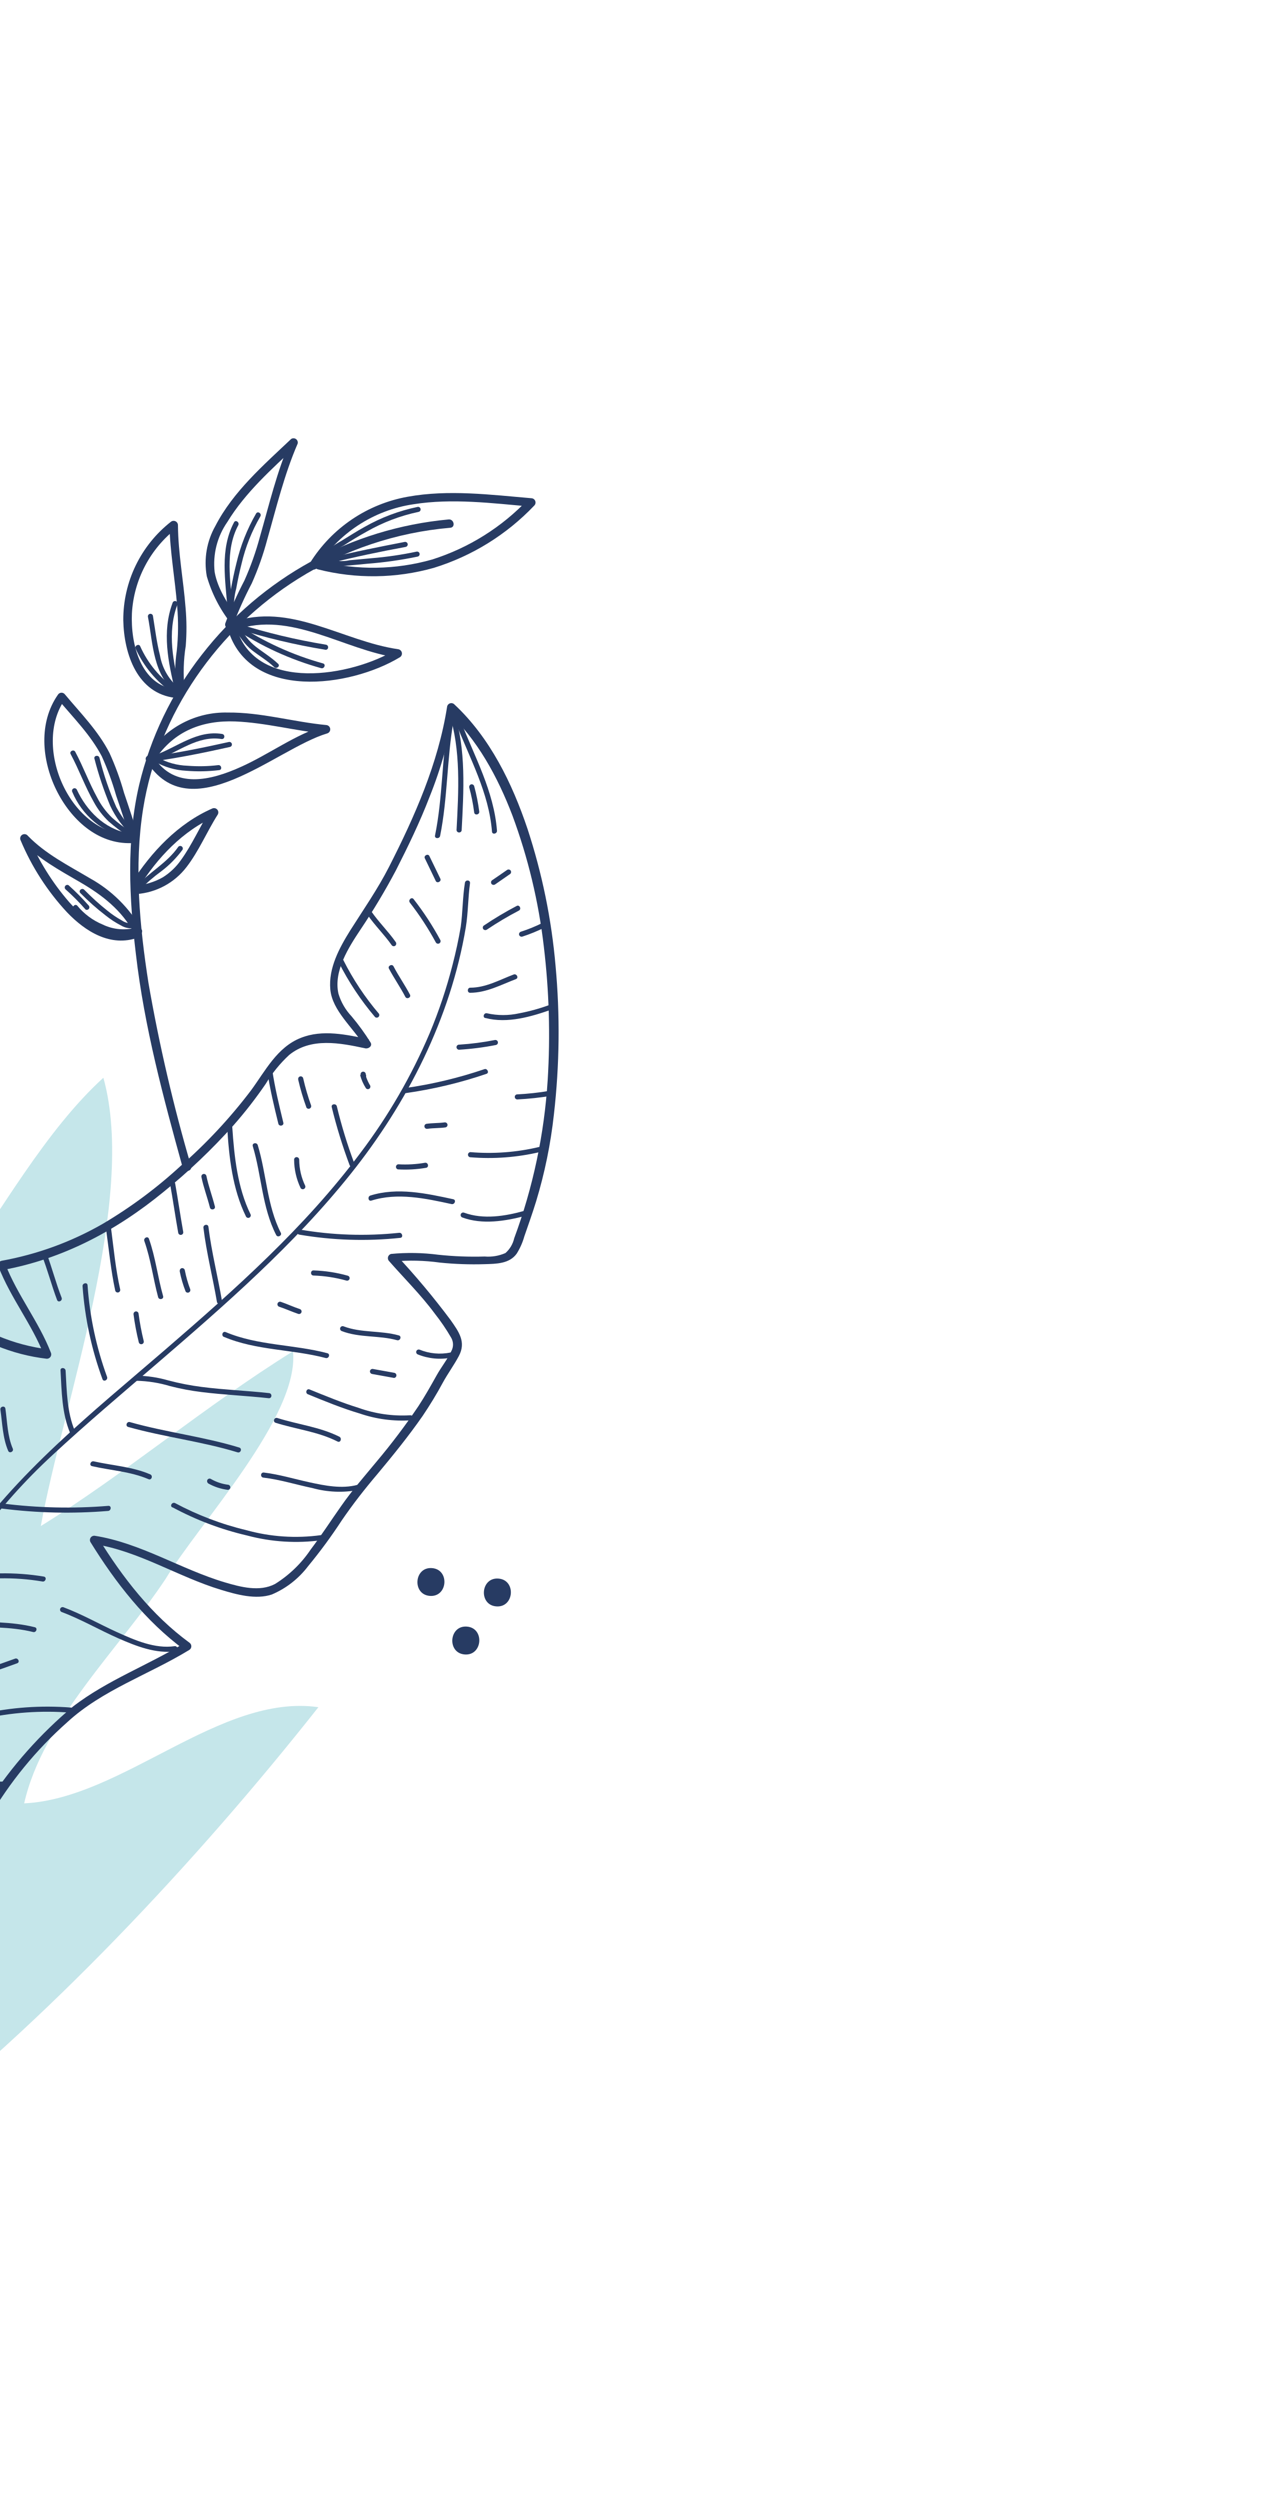 <svg width="421" height="821" viewBox="0 0 421 821" fill="none" xmlns="http://www.w3.org/2000/svg">
<path d="M-35.455 703.344C14.548 664.55 64.731 611.061 104.563 560.607C72.252 555.991 40.201 590.668 7.934 592.185C14.078 565.061 39.213 541.396 54.441 518.396C65.016 500.669 98.486 465.018 96.207 443.743C67.148 461.82 41.019 484.043 13.403 501.126C20.746 460.729 45.112 393.983 33.95 353.912C14.844 371.305 0.191 398.097 -14.616 418.725C-33.735 382.134 -30.534 323.805 -44.045 283.315C-78.067 315.175 -54.59 382.041 -77.577 420.819C-100.582 405.658 -119.055 378.928 -144.34 369.438C-153.21 398.518 -116.874 448.048 -103.139 473.869C-127.76 474.308 -153.708 454.889 -178.86 451.539C-169.669 488.793 -128.279 524.525 -105.571 554.44C-124.031 554.77 -148.449 540.516 -164.43 547.449C-137.824 603.811 -75.942 648.255 -39.489 697.727" fill="#C5E6EA"/>
<path d="M-34.401 703.062C-42.859 689.518 -50.468 675.46 -57.181 660.971C-63.757 646.247 -69.457 631.147 -74.252 615.751C-79.516 599.646 -84.338 583.349 -86.347 566.36C-87.302 558.959 -87.505 551.481 -86.955 544.039C-86.735 541.047 -86.386 536.289 -83.321 534.605C-80.256 532.922 -76.571 534.427 -73.884 535.141C-68.728 536.485 -63.651 537.98 -58.445 538.946C-58.174 538.957 -57.905 538.89 -57.671 538.752C-57.438 538.615 -57.248 538.413 -57.126 538.171C-57.004 537.929 -56.955 537.656 -56.983 537.387C-57.012 537.117 -57.118 536.861 -57.288 536.65C-60.545 533.311 -64.077 530.25 -67.844 527.5C-71.009 525.022 -74.184 522.094 -74.159 517.762C-74.184 512.596 -71.376 507.076 -68.835 502.749C-65.866 497.831 -62.52 493.152 -58.826 488.752C-55.371 484.515 -51.774 480.467 -48.322 476.274C-44.871 472.081 -41.524 466.87 -38.298 462.077C-35.064 457.172 -31.546 452.459 -27.764 447.962C-24.303 443.949 -20.287 439.708 -14.773 438.923C-10.098 438.255 -5.507 440.254 -1.246 441.869C4.057 444.072 9.641 445.525 15.346 446.185C15.588 446.193 15.829 446.14 16.045 446.03C16.262 445.92 16.446 445.757 16.582 445.556C16.718 445.355 16.801 445.123 16.822 444.881C16.844 444.639 16.804 444.396 16.706 444.174C12.718 433.956 5.696 425.29 1.73 415.073L0.753 417.068C20.574 413.492 38.217 404.098 53.7 391.401C61.925 384.744 69.603 377.438 76.658 369.553C80.464 365.235 83.999 360.688 87.246 355.936C89.352 352.423 91.945 349.226 94.949 346.441C102.115 340.589 111.699 342.483 119.967 344.257C121.007 344.468 122.403 343.493 121.681 342.317C119.809 339.309 117.723 336.439 115.44 333.73C113.461 331.631 111.994 329.102 111.154 326.342C109.456 318.875 114.522 311.05 118.458 305.141C122.626 298.926 126.47 292.5 129.976 285.889C133.991 277.987 137.879 269.986 141.045 261.731C144.82 252.363 147.554 242.608 149.197 232.643L146.735 233.45C156.762 242.786 163.425 255.109 168.267 267.77C173.411 281.653 176.874 296.103 178.582 310.81C180.325 325.324 180.754 339.966 179.863 354.558C178.756 372.36 175.048 389.905 168.856 406.632C168.432 408.508 167.427 410.202 165.986 411.474C163.844 412.417 161.499 412.809 159.166 412.613C154.091 412.768 149.01 412.575 143.961 412.036C138.799 411.364 133.578 411.275 128.396 411.77C128.18 411.835 127.981 411.95 127.818 412.107C127.654 412.263 127.53 412.456 127.455 412.669C127.38 412.883 127.357 413.111 127.387 413.335C127.418 413.559 127.501 413.773 127.63 413.959C132.685 419.742 138.214 425.178 142.789 431.374C144.742 433.845 146.517 436.451 148.1 439.174C148.515 439.847 148.745 440.618 148.766 441.408C148.787 442.198 148.598 442.98 148.219 443.674C146.893 446.451 144.892 448.931 143.391 451.628C141.454 455.079 139.541 458.509 137.367 461.808C133.133 468.089 128.566 474.141 123.687 479.936C119.719 484.742 115.603 489.425 112.038 494.553C108.679 499.314 105.512 504.224 102.006 508.862C98.948 513.409 94.961 517.256 90.309 520.152C85.241 522.812 79.009 521.142 73.844 519.617C59.318 515.296 46.142 506.649 31.022 504.305C30.777 504.29 30.533 504.339 30.314 504.448C30.094 504.556 29.906 504.72 29.769 504.922C29.631 505.125 29.549 505.361 29.531 505.605C29.512 505.849 29.557 506.094 29.662 506.316C37.95 519.746 47.782 532.346 60.605 541.82L60.782 539.408C48.697 546.807 35.176 551.743 23.917 560.438C13.222 569.401 3.909 579.894 -3.72 591.577C-16.066 611.66 -23.059 634.572 -24.03 658.126C-24.417 669.82 -23.008 682.139 -16.951 692.329C-16.03 693.856 -13.512 692.581 -14.436 691.099C-19.71 682.179 -21.294 671.643 -21.24 661.408C-21.091 649.947 -19.387 638.559 -16.173 627.557C-13.219 616.974 -9.049 606.768 -3.747 597.144C3.144 585.274 11.888 574.583 22.155 565.474C33.64 554.931 48.943 549.879 62.062 541.86C62.279 541.75 62.464 541.586 62.599 541.383C62.734 541.18 62.815 540.946 62.832 540.703C62.85 540.461 62.805 540.217 62.701 539.997C62.597 539.777 62.438 539.588 62.239 539.447C49.814 530.362 40.255 518.029 32.228 504.999L30.867 507.033C45.566 509.301 58.461 517.793 72.564 522.061C77.704 523.628 83.998 525.37 89.27 523.601C93.983 521.593 98.088 518.388 101.18 514.303C105.149 509.492 108.847 504.463 112.255 499.239C115.902 493.916 119.744 488.988 123.947 484.042C129.093 477.862 134.178 471.611 138.823 464.923C141.193 461.392 143.411 457.782 145.415 454.045C147.05 451.043 149.092 448.297 150.683 445.292C153.131 440.689 150.703 437.367 147.979 433.484C142.377 425.976 136.36 418.788 129.955 411.952L129.18 414.253C134.273 413.788 139.402 413.908 144.468 414.611C149.356 415.109 154.272 415.282 159.183 415.129C162.897 415.02 167.275 415.027 169.676 411.678C170.778 409.923 171.621 408.018 172.18 406.023C173.494 402.19 174.873 398.384 176.055 394.518C178.883 385.199 180.84 375.638 181.901 365.957C183.754 349.767 183.937 333.429 182.447 317.202C181.118 301.88 178.023 286.764 173.222 272.153C168.19 257.188 160.909 242.26 149.268 231.368C149.086 231.162 148.847 231.013 148.581 230.941C148.315 230.869 148.034 230.876 147.772 230.962C147.51 231.048 147.279 231.209 147.107 231.424C146.936 231.64 146.831 231.901 146.806 232.175C143.897 250.712 136.201 268.067 127.752 284.67C124.003 292.008 119.411 298.587 114.992 305.561C111.427 311.295 107.818 317.946 108.473 324.933C109.128 331.92 115.913 337.38 119.479 343.256L121.215 341.317C114.008 339.778 105.923 337.949 98.797 340.817C90.982 343.882 87.107 351.704 82.418 358.074C75.594 367.076 67.876 375.365 59.383 382.814C51.502 390.084 42.872 396.496 33.638 401.943C23.366 407.835 12.159 411.92 0.506 414.018C0.299 414.066 0.105 414.16 -0.062 414.292C-0.228 414.425 -0.363 414.592 -0.456 414.783C-0.55 414.974 -0.6 415.183 -0.602 415.396C-0.605 415.609 -0.561 415.819 -0.472 416.012C3.494 426.228 10.516 434.895 14.504 445.113L15.864 443.102C10.182 442.402 4.623 440.921 -0.654 438.701C-4.565 436.894 -8.796 435.881 -13.101 435.722C-24.106 436.06 -31.595 447.838 -37.279 455.842C-41.036 461.135 -44.434 466.747 -48.384 471.914C-51.937 476.571 -55.939 480.925 -59.685 485.456C-66.75 493.919 -74.915 503.897 -76.598 515.203C-78.281 526.51 -65.495 531.288 -59.174 538.174L-58.016 535.856C-63 534.929 -67.835 533.496 -72.747 532.193C-75.844 531.099 -79.15 530.726 -82.413 531.102C-90.9 532.926 -89.934 546.695 -89.792 553.016C-89.063 570.719 -85.906 588.238 -80.408 605.082C-75.558 621.398 -69.878 637.457 -63.392 653.195C-55.787 670.787 -46.871 687.782 -36.718 704.037C-35.797 705.565 -33.256 704.291 -34.202 702.807L-34.401 703.062Z" fill="#273B63"/>
<path d="M-28.306 697.737C-35.526 684.43 -39.344 669.442 -41.621 654.567C-44.033 638.919 -44.744 623.056 -43.741 607.255C-41.03 557.791 -19.133 511.335 17.295 477.765C28.379 467.485 39.941 457.734 51.397 447.886C73.927 428.499 96.524 408.824 115.144 385.512C133.763 362.199 147.971 334.432 152.975 304.484C153.755 299.669 153.685 294.813 154.353 289.989C154.432 288.917 152.867 288.825 152.678 289.866C151.898 294.682 151.969 299.538 151.3 304.361C150.589 308.553 149.676 312.73 148.61 316.851C146.651 324.52 144.133 332.036 141.077 339.338C135.144 353.301 127.518 366.483 118.369 378.585C100.164 402.983 77.247 423.353 54.303 443.159C30.33 463.856 5.255 483.64 -12.697 510.1C-30.506 536.753 -41.51 567.364 -44.748 599.254C-46.257 614.191 -46.218 629.244 -44.631 644.174C-43.365 659.548 -39.922 674.664 -34.407 689.071C-33.096 692.255 -31.607 695.363 -29.948 698.38C-29.434 699.339 -27.916 698.529 -28.434 697.638L-28.306 697.737Z" fill="#273B63"/>
<path d="M-33.344 554.305C-20.094 554.896 -6.649 550.695 5.65 546.186C6.666 545.811 5.924 544.297 4.93 544.673C-7.091 549.068 -20.397 553.212 -33.221 552.63C-33.422 552.648 -33.611 552.737 -33.752 552.881C-33.894 553.025 -33.98 553.214 -33.994 553.415C-34.009 553.617 -33.952 553.817 -33.833 553.98C-33.714 554.143 -33.541 554.258 -33.344 554.305Z" fill="#273B63"/>
<path d="M0.642 495.384C12.196 496.854 23.872 497.116 35.48 496.166C36.54 496.109 36.685 494.435 35.603 494.491C23.994 495.441 12.319 495.179 0.765 493.709C-0.307 493.63 -0.424 495.216 0.642 495.384Z" fill="#273B63"/>
<path d="M24.587 469.88C21.965 463.692 21.936 456.729 21.546 450.12C21.49 449.038 19.815 448.916 19.87 449.997C20.261 456.92 20.293 464.13 23.05 470.62C23.471 471.617 24.985 470.875 24.564 469.878L24.587 469.88Z" fill="#273B63"/>
<path d="M44.77 453.418C48.532 453.499 52.265 454.09 55.868 455.176C59.256 456.046 62.696 456.696 66.167 457.122C73.51 458.042 80.921 458.339 88.249 459.146C89.344 459.226 89.463 457.596 88.372 457.471C81.044 456.664 73.631 456.389 66.29 455.446C62.557 454.971 58.859 454.25 55.221 453.287C51.869 452.32 48.403 451.801 44.915 451.745C43.843 451.666 43.713 453.43 44.792 453.42L44.77 453.418Z" fill="#273B63"/>
<path d="M72.915 427.302C71.517 419.115 69.457 411.082 68.444 402.857C68.32 401.792 66.656 402.119 66.803 403.186C67.794 411.41 69.876 419.444 71.253 427.607C71.316 427.805 71.448 427.974 71.626 428.081C71.804 428.188 72.015 428.227 72.219 428.189C72.423 428.152 72.607 428.041 72.735 427.877C72.863 427.714 72.927 427.509 72.915 427.302Z" fill="#273B63"/>
<path d="M98.256 405.427C109.214 407.302 120.378 407.661 131.434 406.491C132.495 406.412 132.168 404.749 131.107 404.828C120.2 405.983 109.186 405.621 98.379 403.751C97.317 403.539 97.216 405.216 98.256 405.427Z" fill="#273B63"/>
<path d="M116.308 381.894C114.028 375.798 112.123 369.569 110.603 363.241C110.296 362.231 108.656 362.537 108.94 363.568C110.517 370.036 112.479 376.404 114.816 382.637C115.239 383.612 116.751 382.892 116.308 381.894Z" fill="#273B63"/>
<path d="M133.282 358.954C142.298 357.675 151.175 355.552 159.795 352.613C160.79 352.215 159.934 350.715 159.053 351.099C150.566 353.982 141.828 356.062 132.953 357.313C132.735 357.357 132.544 357.485 132.421 357.67C132.298 357.854 132.253 358.08 132.297 358.298C132.341 358.516 132.469 358.707 132.653 358.83C132.838 358.953 133.064 358.998 133.282 358.954Z" fill="#273B63"/>
<path d="M13.734 412.159C15.624 417.013 16.917 422.026 18.74 426.875C19.114 427.891 20.628 427.149 20.232 426.131C18.342 421.277 17.071 416.266 15.248 411.417C14.85 410.422 13.358 411.166 13.734 412.159Z" fill="#273B63"/>
<path d="M34.82 403.579C35.78 410.386 36.406 417.169 37.83 423.763C37.874 423.98 38.002 424.172 38.187 424.295C38.372 424.418 38.597 424.462 38.815 424.419C39.033 424.375 39.224 424.247 39.347 424.062C39.47 423.878 39.515 423.652 39.471 423.434C37.962 416.766 37.337 409.984 36.461 403.25C36.316 402.162 34.676 402.491 34.82 403.579Z" fill="#273B63"/>
<path d="M55.88 388.934C56.819 394.19 57.576 399.477 58.529 404.847C58.573 405.064 58.701 405.256 58.886 405.379C59.071 405.502 59.297 405.547 59.514 405.503C59.732 405.459 59.923 405.331 60.046 405.146C60.169 404.962 60.214 404.736 60.17 404.518C59.231 399.262 58.475 393.952 57.52 388.605C57.477 388.387 57.349 388.196 57.164 388.073C56.979 387.95 56.753 387.905 56.536 387.949C56.318 387.992 56.127 388.121 56.004 388.305C55.88 388.49 55.836 388.716 55.88 388.934Z" fill="#273B63"/>
<path d="M74.604 370.008C75.18 379.908 76.337 390.457 80.773 399.473C80.872 399.671 81.045 399.821 81.255 399.891C81.464 399.962 81.693 399.945 81.891 399.847C82.089 399.748 82.239 399.575 82.309 399.365C82.38 399.156 82.364 398.927 82.265 398.729C77.988 389.994 76.921 379.744 76.279 370.131C76.2 369.07 74.527 368.924 74.604 370.008Z" fill="#273B63"/>
<path d="M87.777 351.753C88.63 357.565 90.007 363.279 91.406 368.996C91.645 370.024 93.307 369.719 93.048 368.667C91.671 362.952 90.271 357.236 89.417 351.425C89.271 350.359 87.63 350.687 87.777 351.753Z" fill="#273B63"/>
<path d="M111.237 316.019C114.489 322.458 118.493 328.488 123.167 333.983C123.322 334.111 123.518 334.181 123.719 334.179C123.92 334.177 124.114 334.104 124.267 333.972C124.419 333.84 124.52 333.659 124.551 333.46C124.582 333.262 124.542 333.058 124.438 332.886C119.851 327.505 115.927 321.593 112.751 315.277C112.237 314.318 110.718 315.128 111.237 316.019Z" fill="#273B63"/>
<path d="M120.672 300.386C123.108 303.91 126.21 306.923 128.67 310.427C128.741 310.511 128.829 310.581 128.927 310.631C129.026 310.681 129.133 310.712 129.244 310.72C129.354 310.728 129.465 310.714 129.569 310.678C129.674 310.643 129.771 310.587 129.854 310.513C130.01 310.361 130.105 310.156 130.121 309.938C130.137 309.72 130.073 309.504 129.941 309.33C127.481 305.826 124.378 302.814 121.942 299.289C121.797 299.12 121.59 299.017 121.368 299C121.146 298.984 120.927 299.057 120.758 299.202C120.59 299.348 120.486 299.554 120.47 299.776C120.454 299.998 120.526 300.217 120.672 300.386Z" fill="#273B63"/>
<path d="M147.456 234.019C151.424 246.347 150.589 259.871 149.925 272.599C149.943 272.8 150.031 272.989 150.175 273.13C150.319 273.272 150.509 273.357 150.71 273.372C150.911 273.387 151.111 273.33 151.274 273.211C151.437 273.092 151.553 272.919 151.6 272.722C152.274 259.86 153.122 246.157 149.119 233.692C148.789 232.68 147.126 233.007 147.456 234.019Z" fill="#273B63"/>
<path d="M147.273 236.521C145.05 249.068 145.411 261.894 142.857 274.371C142.644 275.433 144.321 275.534 144.532 274.494C147.043 261.991 146.727 249.168 148.948 236.644C149.138 235.58 147.462 235.479 147.273 236.521Z" fill="#273B63"/>
<path d="M149.723 237.397C154.296 249.14 160.552 260.288 161.566 273.094C161.643 274.178 163.286 273.827 163.206 272.765C162.202 259.825 155.867 248.537 151.237 236.655C150.841 235.638 149.326 236.38 149.723 237.397Z" fill="#273B63"/>
<path d="M154.079 258.534C154.817 261.249 155.365 264.013 155.718 266.805C155.887 267.873 157.527 267.544 157.381 266.478C157.02 263.695 156.472 260.939 155.741 258.229C155.694 258.012 155.566 257.821 155.383 257.695C155.201 257.569 154.977 257.517 154.758 257.55C154.542 257.597 154.353 257.726 154.231 257.91C154.108 258.094 154.062 258.318 154.102 258.535L154.079 258.534Z" fill="#273B63"/>
<path d="M151.821 399.79C158.379 402.225 165.969 401.008 172.634 399.229C173.665 398.946 173.336 397.305 172.305 397.588C165.91 399.365 158.772 400.547 152.386 398.215C152.177 398.14 151.947 398.151 151.746 398.246C151.546 398.341 151.391 398.511 151.316 398.72C151.241 398.929 151.252 399.159 151.347 399.36C151.442 399.561 151.612 399.715 151.821 399.79Z" fill="#273B63"/>
<path d="M154.441 380.02C162.124 380.653 169.859 380.068 177.36 378.288C177.578 378.245 177.769 378.116 177.892 377.932C178.015 377.747 178.06 377.521 178.017 377.303C177.973 377.086 177.845 376.894 177.66 376.771C177.475 376.648 177.249 376.604 177.032 376.647C169.642 378.403 162.021 378.973 154.452 378.336C154.251 378.354 154.063 378.443 153.922 378.587C153.78 378.731 153.694 378.92 153.679 379.122C153.665 379.323 153.722 379.523 153.841 379.686C153.96 379.849 154.133 379.964 154.329 380.012L154.441 380.02Z" fill="#273B63"/>
<path d="M170.047 361.023C173.61 360.839 177.161 360.463 180.684 359.895C180.888 359.835 181.062 359.701 181.172 359.52C181.282 359.338 181.321 359.122 181.28 358.914C181.239 358.705 181.122 358.52 180.951 358.393C180.78 358.267 180.568 358.209 180.357 358.231C176.835 358.818 173.283 359.202 169.718 359.382C169.61 359.403 169.507 359.444 169.415 359.505C169.323 359.566 169.245 359.645 169.183 359.737C169.122 359.828 169.08 359.931 169.059 360.039C169.038 360.148 169.039 360.259 169.062 360.367C169.109 360.582 169.238 360.772 169.422 360.894C169.605 361.016 169.83 361.063 170.047 361.023Z" fill="#273B63"/>
<path d="M159.388 334.283C166.657 336.209 174.602 333.828 181.426 331.409C182.44 331.057 181.698 329.543 180.682 329.917C177.36 331.15 173.94 332.101 170.458 332.76C166.996 333.521 163.41 333.519 159.95 332.752C158.915 332.474 158.35 334.05 159.385 334.328L159.388 334.283Z" fill="#273B63"/>
<path d="M171.454 307.592C174.023 306.766 176.523 305.741 178.933 304.526C179.12 304.424 179.261 304.254 179.327 304.051C179.392 303.848 179.377 303.628 179.284 303.436C179.191 303.244 179.028 303.095 178.828 303.02C178.628 302.946 178.407 302.951 178.211 303.036C175.927 304.18 173.559 305.147 171.128 305.929C170.913 305.981 170.726 306.11 170.6 306.291C170.475 306.473 170.421 306.694 170.449 306.912C170.496 307.134 170.627 307.329 170.814 307.456C171.002 307.582 171.231 307.631 171.454 307.592Z" fill="#273B63"/>
<path d="M56.718 495.007C64.417 499.149 72.632 502.251 81.147 504.232C89.16 506.372 97.521 506.886 105.737 505.745C105.954 505.701 106.146 505.573 106.269 505.388C106.392 505.203 106.436 504.977 106.393 504.76C106.349 504.542 106.221 504.351 106.036 504.228C105.852 504.105 105.625 504.06 105.408 504.104C97.188 505.241 88.822 504.681 80.828 502.457C72.718 500.516 64.892 497.542 57.54 493.608C56.59 493.089 55.635 494.479 56.585 494.997L56.718 495.007Z" fill="#273B63"/>
<path d="M86.562 485.228C91.993 485.874 97.26 487.54 102.591 488.65C107.49 490.012 112.638 490.228 117.634 489.282C118.688 489 118.359 487.359 117.307 487.619C112.224 488.952 106.757 487.877 101.651 486.762C96.546 485.646 91.714 484.169 86.618 483.548C85.523 483.468 85.404 485.098 86.495 485.223L86.562 485.228Z" fill="#273B63"/>
<path d="M101.101 457.844C106.703 460.142 112.328 462.441 118.129 464.169C123.545 466.025 129.276 466.782 134.988 466.394C136.074 466.271 135.723 464.629 134.659 464.753C128.876 465.087 123.086 464.242 117.64 462.269C112.195 460.589 106.943 458.408 101.666 456.269C100.663 455.858 100.12 457.435 101.101 457.844Z" fill="#273B63"/>
<path d="M137.223 444.776C140.717 446.183 144.546 446.542 148.241 445.809C149.27 445.547 148.964 443.908 147.913 444.145C144.519 444.84 140.995 444.511 137.788 443.2C137.579 443.125 137.349 443.137 137.149 443.231C136.948 443.326 136.793 443.497 136.718 443.706C136.643 443.915 136.654 444.145 136.749 444.345C136.844 444.546 137.014 444.701 137.223 444.776Z" fill="#273B63"/>
<path d="M57.33 540.57C50.884 541.511 44.183 538.572 38.445 535.973C32.708 533.374 26.889 530.05 20.835 527.787C20.626 527.712 20.396 527.723 20.195 527.818C19.994 527.913 19.84 528.083 19.765 528.292C19.69 528.501 19.701 528.731 19.796 528.932C19.891 529.132 20.061 529.287 20.27 529.362C26.674 531.763 32.637 535.255 38.88 538.003C44.667 540.539 51.235 543.154 57.657 542.233C58.725 542.064 58.396 540.423 57.33 540.57Z" fill="#273B63"/>
<path d="M23.288 560.729C13.457 559.954 3.565 560.658 -6.057 562.82C-6.275 562.864 -6.466 562.992 -6.589 563.176C-6.712 563.361 -6.757 563.587 -6.713 563.805C-6.67 564.022 -6.541 564.214 -6.357 564.337C-6.172 564.46 -5.946 564.504 -5.729 564.461C3.775 562.325 13.546 561.634 23.255 562.411C23.456 562.393 23.644 562.304 23.785 562.16C23.927 562.016 24.013 561.827 24.028 561.625C24.042 561.424 23.985 561.224 23.866 561.061C23.747 560.898 23.574 560.783 23.378 560.736L23.288 560.729Z" fill="#273B63"/>
<path d="M1.7 585.036C-6.643 584.896 -14.464 588.341 -22.182 591.008C-23.218 591.359 -22.452 592.852 -21.461 592.499C-14.017 589.901 -6.452 586.571 1.577 586.711C2.649 586.79 2.775 585.07 1.7 585.036Z" fill="#273B63"/>
<path d="M-12.177 533.92C-4.449 534.487 3.309 534.046 10.873 535.926C11.908 536.204 12.474 534.606 11.438 534.35C3.698 532.413 -4.164 532.756 -12.054 532.245C-12.255 532.263 -12.443 532.352 -12.584 532.496C-12.726 532.639 -12.812 532.829 -12.826 533.03C-12.841 533.231 -12.784 533.432 -12.665 533.594C-12.546 533.757 -12.373 533.873 -12.177 533.92Z" fill="#273B63"/>
<path d="M-0.139 518.298C4.559 518.205 9.254 518.549 13.888 519.327C14.924 519.583 15.491 517.985 14.454 517.729C9.673 516.93 4.828 516.574 -0.019 516.667C-0.22 516.685 -0.408 516.774 -0.55 516.918C-0.692 517.062 -0.777 517.252 -0.792 517.453C-0.807 517.654 -0.75 517.854 -0.631 518.017C-0.512 518.18 -0.338 518.295 -0.142 518.343L-0.139 518.298Z" fill="#273B63"/>
<path d="M4.198 475.704C2.435 471.578 2.392 466.949 1.771 462.569C1.626 461.481 -0.015 461.809 0.13 462.898C0.785 467.437 0.865 472.159 2.685 476.424C3.106 477.42 4.62 476.678 4.198 475.704Z" fill="#273B63"/>
<path d="M30.228 481.454C36.411 482.874 42.876 483.213 48.776 485.735C49.778 486.167 50.32 484.59 49.341 484.159C43.442 481.616 37 481.278 30.792 479.879C29.754 479.646 29.167 481.219 30.228 481.454Z" fill="#273B63"/>
<path d="M42.087 468.582C53.945 471.922 66.238 473.318 78.01 476.921C79.042 477.244 79.606 475.669 78.575 475.346C66.803 471.743 54.51 470.347 42.654 466.984C41.618 466.706 41.054 468.281 42.087 468.582Z" fill="#273B63"/>
<path d="M68.283 487.076C70.31 488.228 72.546 488.964 74.861 489.243C75.062 489.225 75.25 489.136 75.392 488.992C75.533 488.848 75.619 488.659 75.634 488.458C75.649 488.256 75.591 488.056 75.472 487.893C75.353 487.73 75.18 487.615 74.984 487.568C72.985 487.328 71.054 486.69 69.306 485.692C69.216 485.628 69.115 485.583 69.008 485.56C68.901 485.536 68.79 485.533 68.682 485.553C68.574 485.572 68.471 485.612 68.379 485.672C68.287 485.731 68.207 485.808 68.145 485.898C68.027 486.086 67.982 486.311 68.02 486.529C68.058 486.748 68.176 486.944 68.35 487.081L68.283 487.076Z" fill="#273B63"/>
<path d="M90.51 467.217C97.292 469.354 104.466 470.127 110.874 473.382C111.827 473.856 112.392 472.281 111.44 471.784C104.941 468.545 97.834 467.777 91.075 465.642C90.043 465.319 89.478 466.894 90.51 467.217Z" fill="#273B63"/>
<path d="M35.164 452.153C31.63 442.465 29.471 432.329 28.75 422.042C28.694 420.982 27.03 421.309 27.11 422.37C27.852 432.801 30.053 443.076 33.65 452.895C34.024 453.911 35.516 453.167 35.164 452.153Z" fill="#273B63"/>
<path d="M47.207 440.417C46.469 437.415 45.898 434.374 45.495 431.309C45.475 431.201 45.433 431.098 45.372 431.006C45.311 430.914 45.233 430.835 45.141 430.774C45.049 430.713 44.946 430.671 44.838 430.65C44.73 430.629 44.618 430.63 44.51 430.653C44.297 430.705 44.112 430.835 43.99 431.017C43.869 431.2 43.82 431.421 43.854 431.638C44.257 434.703 44.828 437.743 45.566 440.745C45.61 440.963 45.738 441.154 45.923 441.277C46.108 441.4 46.334 441.445 46.551 441.401C46.769 441.358 46.96 441.23 47.083 441.045C47.206 440.86 47.251 440.634 47.207 440.417Z" fill="#273B63"/>
<path d="M47.397 407.533C49.518 413.505 50.288 419.849 51.928 425.965C52.211 426.996 53.852 426.667 53.568 425.636C51.784 419.352 51.088 412.924 48.911 406.791C48.536 405.775 47.044 406.519 47.397 407.533Z" fill="#273B63"/>
<path d="M59.001 417.412C59.448 419.7 60.103 421.943 60.957 424.112C61.072 424.283 61.245 424.406 61.443 424.459C61.642 424.512 61.853 424.492 62.038 424.401C62.222 424.311 62.368 424.156 62.448 423.967C62.527 423.777 62.536 423.565 62.471 423.37C61.694 421.331 61.097 419.229 60.687 417.086C60.635 416.873 60.505 416.688 60.322 416.566C60.14 416.444 59.918 416.396 59.702 416.43C59.486 416.477 59.297 416.606 59.175 416.79C59.052 416.974 59.006 417.198 59.046 417.415L59.001 417.412Z" fill="#273B63"/>
<path d="M66.142 386.498C66.836 389.894 68.079 393.152 68.933 396.515C69.194 397.545 70.833 397.239 70.574 396.187C69.72 392.823 68.499 389.567 67.783 386.169C67.74 385.951 67.611 385.76 67.427 385.637C67.242 385.514 67.016 385.469 66.798 385.513C66.581 385.556 66.389 385.685 66.266 385.869C66.143 386.054 66.099 386.28 66.142 386.498Z" fill="#273B63"/>
<path d="M92.215 404.826C87.664 395.847 87.523 385.529 84.648 376.044C84.342 375.011 82.703 375.318 83.007 376.373C85.916 385.995 86.025 396.445 90.701 405.568C91.192 406.525 92.711 405.716 92.215 404.826Z" fill="#273B63"/>
<path d="M100.239 389.405C98.959 386.745 98.283 383.835 98.26 380.884C98.27 380.66 98.195 380.441 98.048 380.271C97.902 380.102 97.696 379.995 97.473 379.973C97.363 379.965 97.252 379.979 97.147 380.014C97.042 380.05 96.945 380.106 96.862 380.179C96.779 380.253 96.712 380.342 96.665 380.442C96.617 380.542 96.59 380.65 96.585 380.761C96.595 384.009 97.326 387.215 98.725 390.147C98.84 390.318 99.013 390.441 99.211 390.494C99.41 390.547 99.621 390.527 99.806 390.436C99.991 390.346 100.136 390.191 100.216 390.002C100.295 389.812 100.304 389.6 100.239 389.405Z" fill="#273B63"/>
<path d="M97.925 354.541C98.643 357.653 99.55 360.72 100.642 363.722C100.757 363.893 100.929 364.016 101.128 364.069C101.327 364.122 101.538 364.102 101.723 364.011C101.907 363.921 102.053 363.766 102.132 363.577C102.212 363.387 102.221 363.175 102.156 362.98C101.116 360.083 100.253 357.125 99.572 354.122C99.529 353.905 99.4 353.714 99.216 353.59C99.031 353.467 98.805 353.423 98.587 353.466C98.37 353.51 98.179 353.638 98.055 353.823C97.933 354.008 97.888 354.234 97.931 354.451L97.925 354.541Z" fill="#273B63"/>
<path d="M73.539 439.003C84.102 443.483 95.967 443.051 106.938 445.944C107.995 446.224 108.56 444.649 107.502 444.369C96.489 441.45 84.668 441.885 74.104 437.427C73.101 437.017 72.537 438.592 73.538 439.025L73.539 439.003Z" fill="#273B63"/>
<path d="M91.603 429.078C93.795 429.8 95.793 430.733 97.918 431.45C98.127 431.525 98.357 431.514 98.558 431.419C98.759 431.324 98.913 431.153 98.988 430.945C99.063 430.736 99.052 430.506 98.957 430.305C98.863 430.104 98.692 429.949 98.483 429.875C96.29 429.152 94.294 428.197 92.169 427.48C91.963 427.427 91.745 427.454 91.558 427.554C91.37 427.654 91.227 427.82 91.156 428.02C91.085 428.22 91.092 428.44 91.174 428.636C91.257 428.831 91.41 428.989 91.603 429.078Z" fill="#273B63"/>
<path d="M112.234 437.104C118.065 439.351 124.441 438.449 130.405 440.099C131.44 440.377 132.005 438.802 130.97 438.524C125.007 436.851 118.609 437.751 112.799 435.528C112.59 435.454 112.36 435.465 112.159 435.56C111.958 435.654 111.804 435.825 111.729 436.034C111.654 436.243 111.665 436.473 111.76 436.673C111.854 436.874 112.025 437.029 112.234 437.104Z" fill="#273B63"/>
<path d="M102.883 418.857C106.541 418.97 110.173 419.523 113.698 420.504C113.907 420.579 114.137 420.568 114.338 420.473C114.539 420.379 114.693 420.208 114.768 419.999C114.843 419.79 114.832 419.56 114.737 419.359C114.642 419.159 114.472 419.004 114.263 418.929C110.595 417.893 106.815 417.306 103.006 417.182C101.934 417.104 101.815 418.734 102.883 418.857Z" fill="#273B63"/>
<path d="M122.27 451.201L129.406 452.488C129.607 452.47 129.795 452.382 129.937 452.238C130.078 452.094 130.164 451.904 130.179 451.703C130.194 451.502 130.136 451.302 130.017 451.139C129.898 450.976 129.725 450.86 129.529 450.813L122.393 449.526C122.171 449.51 121.952 449.581 121.783 449.723C121.613 449.866 121.505 450.069 121.483 450.29C121.473 450.514 121.548 450.733 121.695 450.903C121.841 451.072 122.047 451.179 122.27 451.201Z" fill="#273B63"/>
<path d="M121.957 394.254C130.554 391.539 139.727 393.537 148.303 395.401C149.342 395.612 149.907 394.037 148.846 393.802C140.004 391.896 130.524 389.808 121.63 392.591C120.617 392.921 120.922 394.582 121.957 394.254Z" fill="#273B63"/>
<path d="M130.681 384.002C133.765 384.18 136.858 384.008 139.903 383.489C140.971 383.32 140.642 381.679 139.576 381.826C136.681 382.329 133.738 382.498 130.804 382.327C130.603 382.345 130.415 382.434 130.273 382.578C130.132 382.722 130.046 382.911 130.031 383.113C130.016 383.314 130.074 383.514 130.193 383.677C130.312 383.84 130.485 383.955 130.681 384.002Z" fill="#273B63"/>
<path d="M140.37 370.679C142.322 370.396 144.314 370.497 146.288 370.215C146.396 370.195 146.499 370.153 146.591 370.092C146.683 370.031 146.762 369.952 146.823 369.861C146.884 369.769 146.926 369.666 146.947 369.558C146.968 369.45 146.967 369.338 146.944 369.231C146.897 369.015 146.768 368.826 146.584 368.703C146.4 368.581 146.176 368.535 145.959 368.574C144.009 368.836 142.016 368.757 140.042 369.038C139.933 369.059 139.83 369.101 139.738 369.162C139.647 369.223 139.568 369.301 139.507 369.393C139.446 369.485 139.403 369.588 139.383 369.696C139.362 369.804 139.363 369.915 139.386 370.023C139.432 370.239 139.562 370.428 139.745 370.551C139.929 370.673 140.153 370.719 140.37 370.679Z" fill="#273B63"/>
<path d="M118.249 352.979C118.653 354.534 119.302 356.014 120.173 357.364C120.244 357.449 120.332 357.518 120.43 357.568C120.529 357.619 120.636 357.649 120.747 357.657C120.857 357.665 120.968 357.651 121.073 357.616C121.178 357.58 121.274 357.524 121.357 357.451C121.518 357.301 121.616 357.095 121.632 356.876C121.649 356.656 121.581 356.439 121.444 356.267L121.304 356.032L121.067 355.588C120.889 355.261 120.755 354.937 120.601 354.588C120.447 354.24 120.336 353.918 120.225 353.595L120.237 353.439C120.237 353.439 120.248 353.283 120.253 353.216C120.196 353.05 120.148 352.882 120.11 352.711C120.103 352.591 120.071 352.473 120.015 352.366C119.959 352.26 119.881 352.166 119.786 352.092C119.691 352.017 119.582 351.964 119.465 351.935C119.348 351.906 119.226 351.902 119.107 351.924C118.989 351.946 118.876 351.993 118.777 352.061C118.678 352.13 118.595 352.218 118.532 352.322C118.47 352.425 118.43 352.54 118.416 352.66C118.402 352.779 118.413 352.901 118.449 353.016L118.249 352.979Z" fill="#273B63"/>
<path d="M150.697 344.715C154.778 344.467 158.837 343.947 162.848 343.159C163.065 343.115 163.256 342.987 163.379 342.802C163.503 342.618 163.547 342.392 163.504 342.174C163.46 341.956 163.332 341.765 163.147 341.642C162.962 341.519 162.736 341.474 162.519 341.518C158.657 342.284 154.749 342.792 150.82 343.04C150.599 343.024 150.38 343.094 150.21 343.237C150.04 343.38 149.933 343.583 149.911 343.804C149.9 344.028 149.976 344.247 150.122 344.417C150.268 344.586 150.474 344.693 150.697 344.715Z" fill="#273B63"/>
<path d="M127.725 318.082C129.402 321.237 131.455 324.172 133.108 327.347C133.622 328.305 135.141 327.496 134.622 326.605C132.967 323.452 130.892 320.515 129.239 317.34C128.748 316.383 127.229 317.193 127.725 318.082Z" fill="#273B63"/>
<path d="M154.384 326.011C159.774 326.002 164.502 323.385 169.422 321.523C170.437 321.148 169.695 319.634 168.679 320.009C164.06 321.758 159.56 324.324 154.507 324.335C153.435 324.257 153.305 326.021 154.384 326.011Z" fill="#273B63"/>
<path d="M134.573 296.375C137.764 300.483 140.614 304.845 143.092 309.418C143.188 309.619 143.359 309.773 143.568 309.848C143.672 309.884 143.782 309.9 143.892 309.895C144.002 309.889 144.109 309.862 144.208 309.815C144.308 309.767 144.397 309.701 144.47 309.619C144.544 309.538 144.601 309.442 144.638 309.339C144.675 309.235 144.691 309.125 144.685 309.015C144.679 308.905 144.652 308.798 144.605 308.698C142.065 303.988 139.134 299.499 135.844 295.278C135.212 294.401 133.964 295.5 134.573 296.375Z" fill="#273B63"/>
<path d="M139.522 281.873C140.688 284.339 141.923 286.787 143.088 289.276C143.555 290.253 145.054 289.42 144.602 288.533C143.415 286.044 142.203 283.597 141.014 281.129C140.569 280.154 139.048 280.985 139.522 281.873Z" fill="#273B63"/>
<path d="M159.926 305.242C163.308 302.972 166.811 300.891 170.422 299.006C171.358 298.491 170.571 296.973 169.679 297.492C165.946 299.45 162.324 301.613 158.83 303.971C158.664 304.118 158.562 304.324 158.546 304.546C158.529 304.767 158.6 304.985 158.743 305.155C158.895 305.311 159.1 305.407 159.318 305.423C159.536 305.439 159.753 305.374 159.926 305.242Z" fill="#273B63"/>
<path d="M162.632 290.396L167.553 286.984C167.719 286.837 167.821 286.631 167.837 286.41C167.853 286.189 167.783 285.97 167.64 285.801C167.49 285.64 167.285 285.541 167.065 285.525C166.846 285.509 166.628 285.576 166.456 285.714C164.823 286.851 163.19 287.989 161.537 289.103C161.369 289.254 161.267 289.463 161.25 289.688C161.234 289.913 161.304 290.135 161.448 290.309C161.601 290.465 161.806 290.561 162.024 290.577C162.242 290.593 162.458 290.528 162.632 290.396Z" fill="#273B63"/>
<path d="M62.742 382.925C56.963 363.198 52.3 343.162 48.777 322.91C45.839 304.191 43.992 284.385 47.017 265.497C51.992 234.425 71.409 206.657 97.912 190.054C112.993 180.572 130.121 174.831 147.869 173.308C149.653 173.169 149.115 170.412 147.329 170.573C131.493 172.033 116.125 176.732 102.18 184.376C88.234 192.021 76.008 202.45 66.26 215.015C56.416 227.606 49.404 242.173 45.701 257.721C41.473 275.869 42.423 295.048 44.644 313.445C47.392 337.202 53.639 360.408 60.008 383.465C60.466 385.183 63.221 384.667 62.742 382.925Z" fill="#273B63"/>
<path d="M104.068 186.352C107.529 180.802 112.154 176.072 117.625 172.487C123.095 168.903 129.279 166.55 135.749 165.592C148.495 163.563 161.576 165.242 174.316 166.356L173.507 163.916C164.828 173.106 153.947 179.929 141.895 183.738C129.956 187.13 117.335 187.327 105.296 184.309C103.552 183.889 102.595 186.536 104.36 186.957C116.881 190.148 130.022 189.982 142.458 186.474C154.999 182.603 166.339 175.58 175.392 166.076C175.598 165.893 175.747 165.654 175.819 165.388C175.891 165.122 175.883 164.841 175.798 164.579C175.712 164.317 175.551 164.086 175.336 163.915C175.12 163.743 174.859 163.639 174.584 163.614C161.195 162.474 147.291 160.69 133.887 163.12C127.321 164.292 121.075 166.829 115.552 170.566C110.029 174.303 105.351 179.158 101.823 184.817C100.857 186.341 103.167 187.925 104.132 186.401L104.068 186.352Z" fill="#273B63"/>
<path d="M77.324 206.844C95.466 200.45 112.772 213.397 130.546 215.981L130.022 213.338C115.501 222.108 84.062 227.638 77.619 206.192C77.092 204.492 74.338 205.008 74.862 206.731C81.924 230.153 114.875 225.745 131.274 215.855C131.535 215.706 131.742 215.48 131.867 215.207C131.992 214.934 132.028 214.629 131.97 214.334C131.912 214.04 131.764 213.771 131.545 213.566C131.326 213.36 131.049 213.229 130.751 213.189C112.31 210.511 95.315 197.61 76.206 204.337C74.521 204.954 75.753 207.447 77.436 206.852L77.324 206.844Z" fill="#273B63"/>
<path d="M76.407 205.565C78.209 200.765 80.307 196.082 82.691 191.542C84.764 186.892 86.461 182.083 87.765 177.161C90.789 166.56 93.35 155.834 97.755 145.671C97.824 145.396 97.808 145.108 97.71 144.843C97.612 144.577 97.437 144.348 97.207 144.183C96.977 144.018 96.703 143.927 96.42 143.92C96.138 143.913 95.859 143.991 95.622 144.145C86.573 152.71 76.523 161.448 70.734 172.701C67.889 177.708 66.888 183.554 67.905 189.222C69.513 194.804 72.179 200.023 75.759 204.597C76.773 206.086 78.884 204.242 77.869 202.775C74.766 198.236 71.489 193.325 70.496 187.885C69.834 182.064 71.319 176.201 74.67 171.395C80.569 161.7 89.286 153.987 97.464 146.278L95.33 144.752C90.926 154.893 88.408 165.644 85.362 176.244C84.047 181.165 82.343 185.973 80.265 190.623C77.889 195.164 75.798 199.847 74.004 204.647C73.88 204.996 73.9 205.379 74.059 205.713C74.217 206.046 74.502 206.304 74.85 206.427C75.199 206.551 75.582 206.532 75.915 206.373C76.249 206.214 76.507 205.929 76.63 205.581L76.407 205.565Z" fill="#273B63"/>
<path d="M60.613 226.188C60.123 221.493 60.252 216.753 60.996 212.091C61.327 207.949 61.309 203.787 60.944 199.647C60.259 190.615 58.512 181.684 58.443 172.517C58.453 172.244 58.385 171.974 58.247 171.739C58.108 171.503 57.905 171.312 57.662 171.188C57.418 171.064 57.145 171.012 56.873 171.039C56.601 171.065 56.342 171.169 56.127 171.337C51.228 175.178 47.272 180.088 44.561 185.692C41.85 191.296 40.455 197.445 40.484 203.67C40.703 214.757 45.071 227.764 57.632 229.18C59.418 229.311 59.618 226.586 57.836 226.388C46.121 225.08 42.88 211.413 43.32 201.431C43.62 195.994 45.084 190.684 47.611 185.861C50.138 181.038 53.67 176.812 57.969 173.471L55.651 172.313C55.822 181.307 57.487 190.142 58.178 199.085C58.604 203.97 58.56 208.885 58.044 213.761C57.416 218.021 57.37 222.346 57.909 226.618C58.206 228.391 60.962 227.853 60.666 226.079L60.613 226.188Z" fill="#273B63"/>
<path d="M51.038 249.266C57.216 240.041 66.482 236.476 77.296 236.911C87.303 237.331 97.031 240.02 106.976 240.975L106.82 238.201C96.948 241.159 88.336 247.736 79.005 251.879C69.319 256.266 57.243 259.264 50.546 248.623C49.601 247.117 47.084 248.369 48.053 249.855C62.483 272.92 90.537 245.899 107.366 240.868C107.689 240.791 107.975 240.602 108.173 240.334C108.37 240.067 108.467 239.738 108.446 239.406C108.424 239.074 108.286 238.76 108.056 238.52C107.826 238.28 107.518 238.129 107.187 238.093C96.349 237.074 85.716 233.868 74.772 233.986C69.634 233.858 64.548 235.039 59.993 237.42C55.438 239.8 51.564 243.301 48.735 247.592C48.577 247.898 48.537 248.25 48.62 248.584C48.704 248.918 48.907 249.209 49.19 249.404C49.474 249.598 49.819 249.682 50.16 249.641C50.502 249.599 50.816 249.434 51.044 249.176L51.038 249.266Z" fill="#273B63"/>
<path d="M45.364 275.167C44.115 270.157 42.384 265.292 40.745 260.389C39.491 255.896 37.891 251.507 35.96 247.261C32.248 240.005 26.477 234.192 21.295 227.996C21.159 227.823 20.983 227.685 20.782 227.594C20.581 227.502 20.362 227.46 20.142 227.47C19.922 227.48 19.707 227.543 19.516 227.652C19.325 227.762 19.162 227.915 19.042 228.1C12.597 237.283 13.732 249.672 18.457 259.337C23.182 269.003 32.009 277.241 43.129 276.866C44.907 276.817 45.134 274.027 43.334 274.074C23.265 274.6 10.375 245.226 21.358 229.595L19.103 229.721C24.119 235.726 29.79 241.374 33.451 248.401C35.324 252.566 36.892 256.862 38.144 261.253C39.75 265.997 41.422 270.746 42.637 275.618C43.071 277.356 45.805 276.816 45.371 275.077L45.364 275.167Z" fill="#273B63"/>
<path d="M45.485 291.568C51.668 281.67 60 272.783 70.813 268.03L69.055 265.97C65.673 271.358 63.15 277.28 59.427 282.419C57.852 284.679 55.841 286.601 53.511 288.07C50.695 289.667 47.556 290.611 44.327 290.832C42.539 291.015 43.079 293.75 44.865 293.589C48.062 293.353 51.173 292.444 53.994 290.921C56.815 289.398 59.282 287.296 61.232 284.752C65.3 279.504 67.897 273.183 71.477 267.54C71.641 267.282 71.718 266.979 71.695 266.675C71.672 266.371 71.551 266.082 71.35 265.853C71.15 265.623 70.88 265.464 70.582 265.401C70.283 265.337 69.973 265.372 69.696 265.5C58.466 270.425 49.698 279.752 43.202 289.941C42.235 291.487 44.544 293.071 45.486 291.546L45.485 291.568Z" fill="#273B63"/>
<path d="M46.587 305.347C42.569 298.206 36.639 292.327 29.463 288.371C22.363 284.145 14.976 280.46 9.151 274.463C8.935 274.182 8.621 273.993 8.271 273.933C7.921 273.873 7.562 273.948 7.264 274.141C6.967 274.335 6.753 274.633 6.666 274.977C6.579 275.321 6.624 275.685 6.793 275.997C10.437 284.685 15.583 292.664 21.995 299.568C28.064 305.919 36.351 311.108 45.323 307.881C47.028 307.288 45.776 304.771 44.093 305.366C35.743 308.368 27.939 302.114 22.712 296.229C17.139 289.796 12.618 282.522 9.315 274.677L6.959 276.189C12.574 281.99 19.528 285.756 26.42 289.765C33.633 293.977 39.987 298.889 43.995 306.391C44.845 307.958 47.359 306.751 46.51 305.161L46.587 305.347Z" fill="#273B63"/>
<path d="M106.825 184.871C108.711 185.767 110.817 186.093 112.886 185.81C115.481 185.641 118.061 185.359 120.639 185.121C126.182 184.695 131.692 183.914 137.135 182.783C137.353 182.74 137.544 182.612 137.668 182.427C137.791 182.242 137.835 182.016 137.791 181.799C137.748 181.581 137.62 181.39 137.435 181.267C137.25 181.144 137.024 181.099 136.807 181.143C131.917 182.182 126.966 182.906 121.984 183.311L114.817 183.975C112.464 184.488 110.013 184.308 107.759 183.457C106.83 182.963 105.852 184.35 106.826 184.849L106.825 184.871Z" fill="#273B63"/>
<path d="M108.119 185.01C116.38 182.899 124.725 181.176 133.217 179.598C133.434 179.555 133.626 179.426 133.749 179.242C133.872 179.057 133.917 178.831 133.873 178.614C133.829 178.396 133.701 178.205 133.516 178.082C133.332 177.958 133.106 177.914 132.888 177.957C124.505 179.588 116.167 181.222 107.792 183.347C106.738 183.629 107.067 185.27 108.119 185.01Z" fill="#273B63"/>
<path d="M106.285 183.977C108.319 182.035 110.593 180.36 113.051 178.994C115.407 177.483 117.923 175.938 120.45 174.552C125.746 171.528 131.482 169.35 137.451 168.097C137.668 168.056 137.86 167.931 137.985 167.749C138.11 167.566 138.158 167.342 138.117 167.124C138.077 166.907 137.951 166.714 137.769 166.589C137.587 166.465 137.362 166.417 137.144 166.458C131.024 167.728 125.141 169.948 119.708 173.038C117.111 174.464 114.634 176.079 112.096 177.622C109.586 179.014 107.264 180.723 105.188 182.706C104.435 183.482 105.51 184.751 106.285 183.977Z" fill="#273B63"/>
<path d="M77.362 206.331C87.021 209.391 96.89 211.744 106.891 213.371C107.963 213.45 108.079 211.864 107.014 211.696C97.162 210.084 87.442 207.757 77.928 204.734C76.896 204.411 76.33 206.009 77.362 206.331Z" fill="#273B63"/>
<path d="M76.978 206.37C85.73 212.2 95.35 216.605 105.482 219.42C106.517 219.698 107.106 218.102 106.047 217.844C96.056 215.076 86.566 210.742 77.932 205.003C77.009 204.419 76.054 205.808 76.978 206.37Z" fill="#273B63"/>
<path d="M76.973 207.044C77.925 208.05 78.807 209.12 79.612 210.246C80.493 211.457 81.531 212.545 82.698 213.482C85.118 215.388 87.812 216.933 90.058 219.074C90.835 219.805 92.128 218.71 91.328 217.977C89.103 215.86 86.458 214.274 84.036 212.39C82.874 211.479 81.834 210.422 80.943 209.244C80.124 208.081 79.222 206.979 78.244 205.947C77.468 205.194 76.197 206.291 76.973 207.044Z" fill="#273B63"/>
<path d="M76.972 201.542C76.637 198.767 76.844 195.953 77.58 193.256C78.073 190.508 78.656 187.766 79.351 185.033C80.623 179.608 82.693 174.402 85.492 169.585C86.054 168.66 84.664 167.705 84.102 168.63C81.144 173.742 78.961 179.265 77.623 185.018C76.925 187.796 76.361 190.584 75.84 193.398C75.099 196.155 74.888 199.027 75.219 201.863C75.279 202.067 75.412 202.241 75.594 202.351C75.775 202.462 75.992 202.5 76.2 202.459C76.409 202.418 76.594 202.301 76.72 202.13C76.847 201.959 76.904 201.747 76.882 201.536L76.972 201.542Z" fill="#273B63"/>
<path d="M76.385 200.04C75.753 190.899 73.743 180.961 78.251 172.467C78.748 171.515 77.358 170.56 76.862 171.511C72.094 180.481 74.061 190.707 74.744 200.368C74.823 201.43 76.487 201.103 76.407 200.041L76.385 200.04Z" fill="#273B63"/>
<path d="M59.219 226.827C56.916 217.519 54.777 207.796 58.267 198.486C58.342 198.277 58.331 198.047 58.236 197.846C58.142 197.645 57.971 197.491 57.762 197.416C57.553 197.341 57.323 197.352 57.123 197.447C56.922 197.542 56.767 197.712 56.692 197.921C53.092 207.515 55.252 217.554 57.577 227.178C57.837 228.23 59.477 227.901 59.218 226.849L59.219 226.827Z" fill="#273B63"/>
<path d="M59.149 226.26C55.646 223.522 53.286 219.579 52.528 215.198C51.45 210.919 50.919 206.524 50.224 202.229C50.202 202.121 50.159 202.019 50.098 201.927C50.037 201.836 49.959 201.758 49.867 201.697C49.776 201.636 49.673 201.594 49.565 201.572C49.457 201.551 49.346 201.551 49.239 201.573C49.131 201.594 49.028 201.637 48.937 201.698C48.846 201.759 48.768 201.838 48.707 201.929C48.646 202.021 48.604 202.123 48.582 202.231C48.561 202.339 48.561 202.45 48.583 202.558C50.208 211.008 50.233 222.305 58.195 227.627C59.094 228.232 60.049 226.842 59.149 226.26Z" fill="#273B63"/>
<path d="M57.563 226.121C52.521 222.623 48.533 217.811 46.032 212.206C45.609 211.232 44.089 212.063 44.518 212.948C47.16 218.812 51.347 223.846 56.631 227.512C57.505 228.138 58.437 226.769 57.563 226.121Z" fill="#273B63"/>
<path d="M51.903 249.711C52.104 249.693 52.292 249.604 52.434 249.46C52.575 249.316 52.661 249.127 52.676 248.925C52.691 248.724 52.634 248.524 52.514 248.361C52.395 248.198 52.222 248.083 52.026 248.036C51.825 248.054 51.637 248.142 51.495 248.286C51.353 248.43 51.268 248.62 51.253 248.821C51.238 249.022 51.295 249.222 51.414 249.385C51.533 249.548 51.707 249.664 51.903 249.711Z" fill="#273B63"/>
<path d="M50.784 249.966C59.089 248.801 67.319 247.115 75.492 245.289C75.709 245.246 75.901 245.117 76.024 244.933C76.147 244.748 76.191 244.522 76.148 244.304C76.104 244.087 75.976 243.896 75.791 243.772C75.606 243.649 75.381 243.605 75.163 243.648C66.99 245.474 58.76 247.16 50.457 248.303C49.391 248.449 49.718 250.112 50.784 249.966Z" fill="#273B63"/>
<path d="M50.887 250.108C54.02 251.896 57.529 252.923 61.131 253.105C64.75 253.405 68.389 253.334 71.993 252.892C73.057 252.768 72.729 251.127 71.664 251.251C68.314 251.656 64.931 251.723 61.567 251.453C58.157 251.339 54.823 250.418 51.839 248.763C50.937 248.203 49.983 249.57 50.884 250.153L50.887 250.108Z" fill="#273B63"/>
<path d="M51.742 249.452C58.667 246.883 64.927 241.437 72.807 242.689C73.879 242.768 73.996 241.182 72.93 241.014C64.695 239.713 58.292 245.262 50.998 247.96C50.005 248.336 50.86 249.836 51.742 249.452Z" fill="#273B63"/>
<path d="M43.683 275.134C43.593 273.418 42.921 271.784 41.777 270.503C40.448 268.78 39.253 266.958 38.202 265.053C35.89 259.81 34.035 254.377 32.657 248.815C32.349 247.805 30.71 248.111 31.016 249.144C32.362 254.402 34.085 259.557 36.172 264.567C37.062 266.482 38.148 268.3 39.412 269.992C40.394 271.299 42.231 273.186 42.1 274.973C42.118 275.174 42.207 275.362 42.351 275.503C42.495 275.645 42.684 275.731 42.886 275.746C43.087 275.76 43.287 275.703 43.45 275.584C43.613 275.465 43.728 275.292 43.775 275.095L43.683 275.134Z" fill="#273B63"/>
<path d="M42.952 273.171C40.789 271.776 38.734 270.222 36.803 268.52C34.824 266.604 33.174 264.373 31.921 261.919C29.247 257.053 27.342 251.793 24.716 246.885C24.202 245.926 22.683 246.735 23.201 247.627C25.966 252.792 27.939 258.349 30.844 263.435C32.113 265.779 33.745 267.908 35.681 269.74C37.688 271.502 39.821 273.115 42.064 274.565C42.247 274.657 42.458 274.68 42.658 274.629C42.857 274.578 43.031 274.456 43.147 274.287C43.264 274.117 43.315 273.911 43.291 273.707C43.268 273.503 43.171 273.314 43.019 273.176L42.952 273.171Z" fill="#273B63"/>
<path d="M41.933 273.567C34.247 272.128 28.439 266.2 25.239 259.318C25.192 259.219 25.125 259.13 25.044 259.056C24.962 258.983 24.867 258.926 24.763 258.889C24.659 258.852 24.55 258.836 24.44 258.842C24.33 258.848 24.222 258.875 24.123 258.922C24.024 258.969 23.934 259.036 23.861 259.117C23.787 259.199 23.73 259.294 23.694 259.398C23.657 259.502 23.641 259.612 23.647 259.721C23.652 259.831 23.679 259.939 23.727 260.038C25.309 263.832 27.776 267.191 30.922 269.836C34.068 272.481 37.802 274.335 41.81 275.243C42.874 275.433 42.975 273.756 41.933 273.567Z" fill="#273B63"/>
<path d="M45.84 292.268C48.059 290 50.465 287.923 53.032 286.059C55.66 284.054 57.989 281.684 59.948 279.021C60.04 278.838 60.063 278.627 60.012 278.428C59.961 278.228 59.839 278.054 59.67 277.938C59.5 277.821 59.294 277.77 59.09 277.794C58.886 277.817 58.697 277.914 58.559 278.066C54.816 283.473 48.776 286.533 44.466 291.404C43.756 292.205 45.146 293.16 45.856 292.359L45.84 292.268Z" fill="#273B63"/>
<path d="M43.758 303.185C42.438 303.335 41.107 303.007 40.008 302.259C38.34 301.337 36.758 300.266 35.281 299.06C32.598 296.925 30.052 294.623 27.657 292.169C26.906 291.395 25.635 292.492 26.387 293.266C28.978 295.9 31.746 298.354 34.673 300.61C36.245 301.872 37.94 302.974 39.731 303.901C41.058 304.703 42.627 305.009 44.159 304.764C45.19 304.481 44.885 302.819 43.831 303.101L43.758 303.185Z" fill="#273B63"/>
<path d="M43.794 304.828C40.39 305.547 36.843 305.113 33.713 303.594C30.49 302.26 27.645 300.154 25.427 297.462C24.772 296.606 23.501 297.703 24.157 298.559C26.566 301.467 29.654 303.738 33.148 305.17C36.562 306.803 40.422 307.26 44.123 306.469C45.153 306.208 44.848 304.546 43.794 304.828Z" fill="#273B63"/>
<path d="M21.535 292.057C23.869 294.126 26.069 296.343 28.121 298.693C28.305 298.785 28.516 298.808 28.715 298.757C28.914 298.706 29.088 298.584 29.204 298.415C29.321 298.245 29.372 298.039 29.349 297.835C29.325 297.631 29.228 297.442 29.076 297.303C27.013 294.964 24.814 292.748 22.49 290.667C22.306 290.575 22.095 290.552 21.896 290.603C21.697 290.655 21.523 290.776 21.406 290.945C21.29 291.115 21.239 291.321 21.262 291.525C21.286 291.729 21.383 291.918 21.535 292.057Z" fill="#273B63"/>
<path d="M162.997 527.507C168.893 527.939 169.563 518.804 163.667 518.372C157.77 517.939 157.122 527.076 162.997 527.507Z" fill="#273B63"/>
<path d="M152.631 543.296C158.528 543.729 159.2 534.571 153.303 534.138C147.407 533.706 146.735 542.863 152.631 543.296Z" fill="#273B63"/>
<path d="M141.173 524.064C147.07 524.497 147.74 515.362 141.844 514.929C135.947 514.496 135.299 523.633 141.173 524.064Z" fill="#273B63"/>
</svg>

